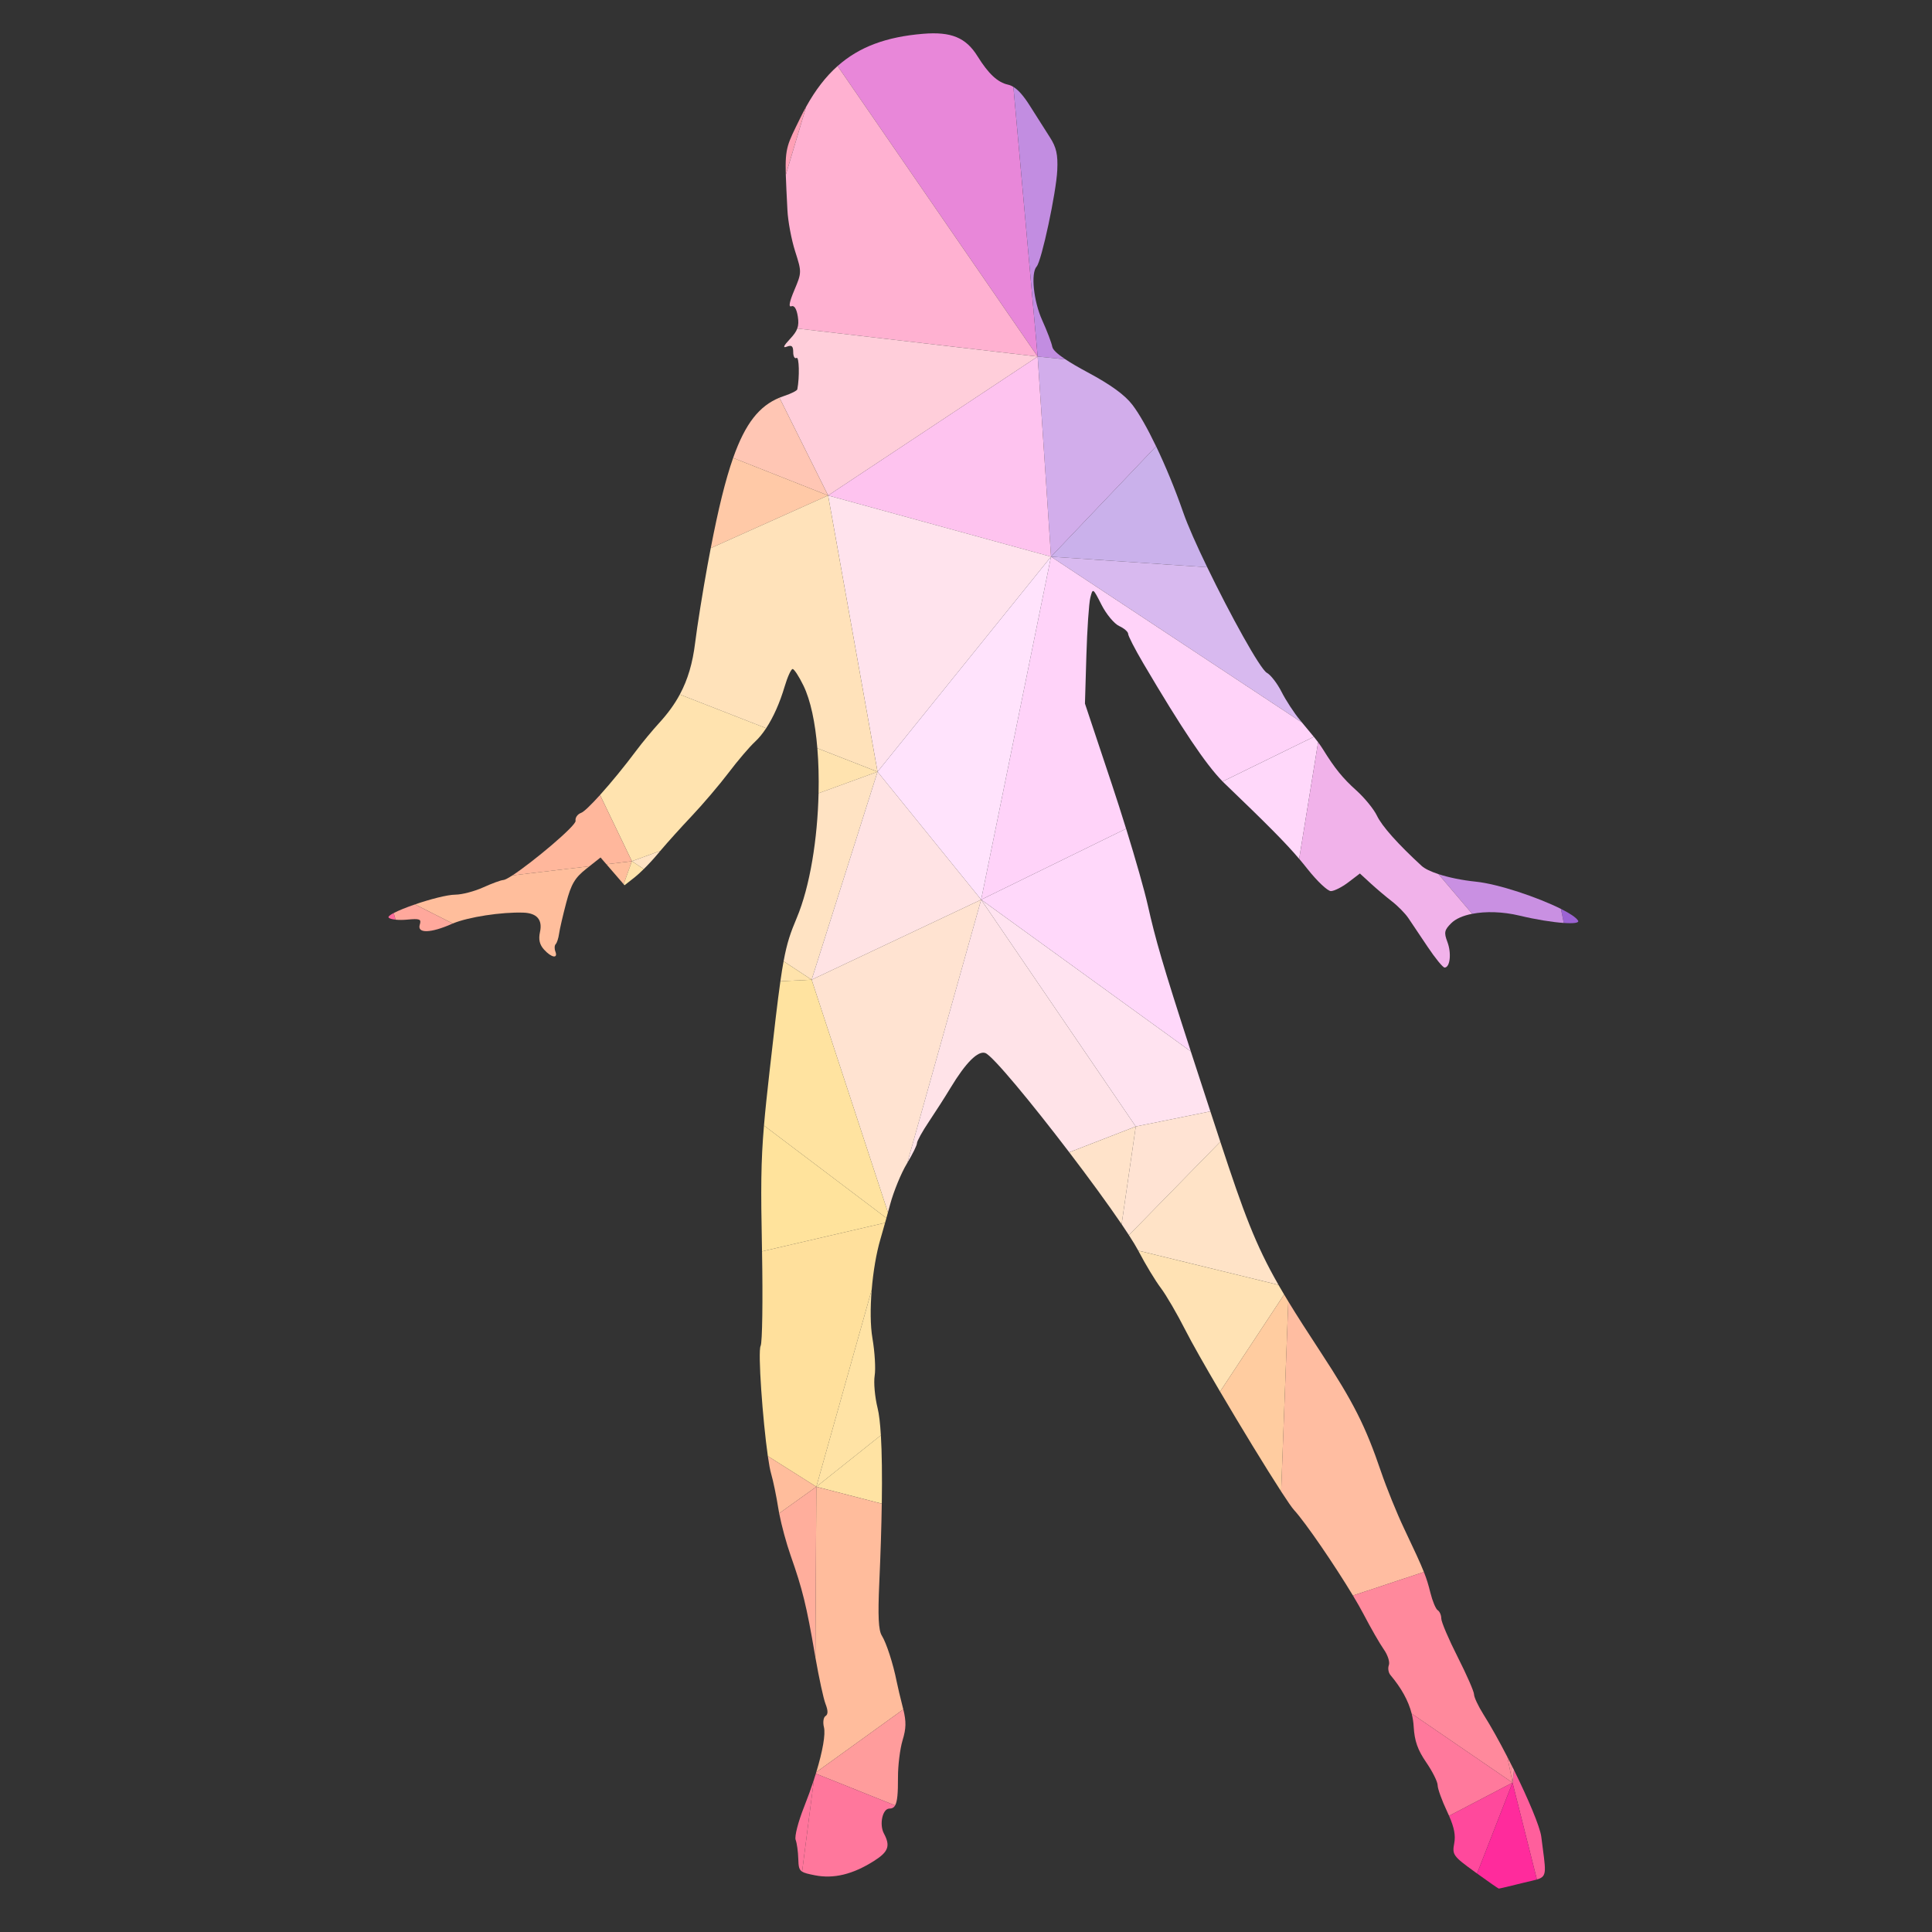 <?xml version="1.0" encoding="UTF-8"?>
<svg version="1.1" viewBox="0 0 800 800" xmlns="http://www.w3.org/2000/svg">
<rect x="0" y="0" width="800" height="800" fill="#333333" stroke="none"/>
<defs>
<clipPath id="a">
<path d="m0 600h600v-600h-600z"/>
</clipPath>
</defs>
<g transform="matrix(1.333 0 0 -1.333 0 800)">
<g clip-path="url(#a)">
<g transform="translate(490.2 314.18)">
<path d="m0 0c-0.603 0.976-2.575 2.266-5.315 3.642l0.89-4.375c3.048-0.211 4.876 4e-3 4.425 0.733" fill="#9c63d3"/>
</g>
<g transform="translate(248.58 563.47)">
<path d="m0 0c-3.926-8.042-4.743-9.038-4.485-17.628l6.336 21.184c-0.631-1.137-1.248-2.321-1.851-3.556" fill="#ffa0b6"/>
</g>
<g transform="translate(303.66 582.67)">
<path d="m0 0c-3.621 5.826-8.191 7.706-16.961 6.978-11.311-0.939-19.755-4.007-26.508-10.007l62.147-90.25-7.544 83.763c-0.564 0.345-1.12 0.577-1.68 0.7-3.208 0.705-6.071 3.375-9.454 8.816" fill="#e887d9"/>
</g>
<g transform="translate(330.97 488.52)">
<path d="m0 0c-2.569 1.703-3.923 2.996-4.089 3.903-0.23 1.243-1.637 4.949-3.127 8.233-2.698 5.949-3.6 14.65-1.731 16.705 1.526 1.677 6.089 22.995 6.405 29.915 0.221 4.852-0.277 7.091-2.263 10.179-1.401 2.176-4.213 6.604-6.249 9.839-1.891 3.004-3.53 4.891-5.12 5.863l7.544-83.764z" fill="#c28de1"/>
</g>
<g transform="translate(477.42 16.307)">
<path d="m0 0c3.428 1.023 2.708 2.48 1.358 13.293-0.38 3.048-4.076 11.788-8.509 20.762l-0.423-3.971z" fill="#ff5f9c"/>
</g>
<g transform="translate(260.19 579.64)">
<path d="m0 0c-3.694-3.283-6.882-7.445-9.755-12.616l-6.337-21.184c0.082-2.739 0.273-6.249 0.508-11.009 0.168-3.42 1.246-9.158 2.394-12.748 2.061-6.444 2.058-6.597-0.254-12.07-1.544-3.654-1.858-5.357-0.918-4.998 0.909 0.35 1.633-0.805 2.006-3.196 0.237-1.526 0.219-2.644-0.172-3.713l74.674-8.716z" fill="#ffb1d1"/>
</g>
<g transform="translate(322.34 489.39)">
<path d="m0 0-74.675 8.716c-0.371-1.014-1.078-1.985-2.232-3.214-2.063-2.197-2.375-2.947-1.01-2.424 1.508 0.579 1.978 0.177 1.978-1.69 0-1.348 0.463-2.163 1.031-1.813 0.82 0.507 0.982-5.911 0.246-9.747-0.081-0.418-1.896-1.338-4.033-2.043-0.52-0.172-1.026-0.359-1.521-0.564l15.119-30.375z" fill="#ffceda"/>
</g>
<g transform="translate(242.12 476.61)">
<path d="m0 0c-6.192-2.559-10.552-7.839-14.383-18.713l29.502-11.662z" fill="#ffc6b4"/>
</g>
<g transform="translate(227.74 457.9)">
<path d="m0 0c-2.419-6.867-4.628-15.965-6.954-28.02l36.456 16.358z" fill="#ffc9a7"/>
</g>
<g transform="translate(375 423.95)">
<path d="m0 0c-3.268 6.758-6.059 13.022-7.444 17.017-2.483 7.149-5.487 14.41-8.424 20.537l-32.647-34.279z" fill="#cab1eb"/>
</g>
<g transform="translate(326.48 427.22)">
<path d="m0 0 32.646 34.278c-2.629 5.486-5.206 10.061-7.306 12.827-2.367 3.12-6.709 6.28-13.981 10.179-2.852 1.529-5.139 2.864-6.874 4.014l-8.63 0.873z" fill="#d2adeb"/>
<path d="m0 0-4.145 62.171-65.096-43.154z" fill="#fec3ef"/>
</g>
<g transform="translate(470.27 50.361)">
<path d="m0 0c-0.164 0.332-0.328 0.663-0.494 0.995l0.071-4.966z" fill="#ff9faf"/>
</g>
<g transform="translate(253.9 367.72)">
<path d="m0 0c0.365-4.423 0.489-9.159 0.379-13.98l18.322 6.673z" fill="#ffe3af"/>
</g>
<g transform="translate(204.84 375.66)">
<path d="m0 0c-2.139-2.337-5.32-6.169-7.069-8.514-3.795-5.086-8.014-10.214-11.379-13.942l9.9-20.578 8.821 3.214c2.363 2.78 6.457 7.327 9.641 10.689 3.533 3.733 8.734 9.84 11.56 13.571 2.823 3.733 6.512 8.059 8.197 9.614 1.203 1.11 2.375 2.54 3.487 4.228l-26.82 10.48c-1.643-3.051-3.725-5.907-6.338-8.762" fill="#ffe3af"/>
</g>
<g transform="translate(272.6 360.42)">
<path d="m0 0 53.882 66.804-69.241 19.016z" fill="#ffe3ed"/>
</g>
<g transform="translate(257.24 446.24)">
<path d="m0 0-36.456-16.358c-0.331-1.712-0.664-3.483-1-5.317-1.482-8.087-3.217-18.943-3.854-24.126-0.771-6.264-2.253-11.369-4.756-16.018l26.82-10.48c2.237 3.399 4.23 7.855 5.733 12.914 0.895 3.013 2.015 5.477 2.489 5.477 0.473 0 1.987-2.315 3.362-5.146 2.239-4.609 3.666-11.532 4.32-19.46l18.701-7.306z" fill="#ffe2ba"/>
</g>
<g transform="translate(404.47 375.69)">
<path d="m0 0c-0.226 0.271-0.449 0.542-0.669 0.808-1.805 2.176-4.369 6.104-5.698 8.726-1.33 2.623-3.377 5.282-4.55 5.91-2.101 1.125-11.452 18.133-18.552 32.813l-48.514 3.275z" fill="#d8b9ef"/>
</g>
<g transform="translate(304.78 320.68)">
<path d="m0 0 45.026 22.043c-1.446 4.679-2.975 9.464-4.457 13.906l-8.322 24.96 0.441 14.883c0.243 8.185 0.792 16.284 1.223 17.997 0.777 3.092 0.802 3.074 3.486-2.203 1.485-2.925 3.954-5.889 5.485-6.587 1.529-0.697 2.783-1.792 2.783-2.432s2.116-4.757 4.704-9.149c11.976-20.324 19.421-31.421 24.639-36.697l28.337 13.873c-0.797 0.961-2.256 2.72-3.663 4.419l-77.984 51.532z" fill="#ffd3f9"/>
<path d="m0 0 21.698 106.54-53.882-66.804z" fill="#ffe3fc"/>
</g>
<g transform="translate(186.39 353.2)">
<path d="m0 0c-2.816-3.12-5.033-5.261-5.899-5.568-1.106-0.393-1.869-1.501-1.697-2.465 0.258-1.447-13.328-12.864-19.616-16.946l23.937 2.839 3.438 2.724 1.816-2.101 7.921 0.939z" fill="#ffb79c"/>
</g>
<g transform="translate(199.98 330.19)">
<path d="m0 0c1.498 1.482 3.14 3.254 4.415 4.796 0.214 0.26 0.454 0.546 0.714 0.852l-8.821-3.214z" fill="#ffe3c3"/>
</g>
<g transform="translate(272.6 360.42)">
<path d="m0 0-18.322-6.674c-0.322-14.093-2.642-28.914-6.801-38.788-1.876-4.455-2.98-7.51-4.063-13.407l8.707-5.74z" fill="#ffe3c3"/>
</g>
<g transform="translate(369.92 273.53)">
<path d="m0 0c-8.831 27.219-11.007 34.911-13.356 45.343-1.073 4.761-3.727 14.074-6.749 23.851l-45.026-22.043z" fill="#ffd8fa"/>
</g>
<g transform="translate(380.34 356.85)">
<path d="m0 0c13.303-12.779 18.892-18.386 23.229-23.488l5.882 36.222c-0.357 0.484-0.709 0.94-1.004 1.295-0.088 0.108-0.198 0.24-0.322 0.388l-28.337-13.873c0.187-0.188 0.371-0.37 0.552-0.544" fill="#ffd8fa"/>
</g>
<g transform="translate(472.03 315.72)">
<path d="m0 0c5.12-1.23 10.236-2.035 13.741-2.278l-0.89 4.375c-7.131 3.581-19.464 7.742-26.423 8.453-4.283 0.438-8.433 1.301-11.625 2.346l10.48-12.334c4.194 0.822 9.537 0.683 14.717-0.562" fill="#c990e2"/>
</g>
<g transform="translate(406.18 330.18)">
<path d="m0 0c2.971-3.76 6.232-6.837 7.244-6.837 1.013 0 3.454 1.231 5.425 2.734l3.584 2.733 3.309-3.04c1.82-1.672 4.805-4.195 6.633-5.61 1.83-1.413 4.12-3.742 5.09-5.173 0.971-1.433 3.689-5.483 6.041-8.999 2.351-3.519 4.709-6.396 5.24-6.396 1.702 0 2.192 4.443 0.876 7.932-1.113 2.946-0.96 3.7 1.177 5.839 1.382 1.381 3.687 2.37 6.512 2.924l-10.481 12.334c-2.392 0.784-4.249 1.668-5.216 2.556-7.369 6.763-12.348 12.355-13.885 15.594-0.956 2.014-3.85 5.556-6.428 7.872-4.184 3.754-6.683 6.836-10.346 12.76-0.379 0.612-0.946 1.433-1.502 2.187l-5.882-36.222c0.904-1.064 1.755-2.107 2.609-3.188" fill="#f1b2ea"/>
</g>
<g transform="translate(352.81 250.22)">
<path d="m0 0 23.175 4.693c-2.321 7.085-4.328 13.233-6.074 18.617l-65.131 47.151z" fill="#ffe3f0"/>
</g>
<g transform="translate(156.33 326.78)">
<path d="m0 0c-0.71-0.023-3.509-1.051-6.221-2.28-2.711-1.232-6.597-2.249-8.636-2.263-2.547-0.017-7.919-1.435-12.563-3.026l11.737-5.939c4.771 2.008 15.158 3.617 21.949 3.378 4.199-0.147 5.977-2.222 5.147-6.004-0.51-2.32-0.141-3.931 1.256-5.473 2.302-2.544 4.406-2.904 3.523-0.602-0.335 0.873-0.292 1.903 0.097 2.292 0.387 0.388 0.858 1.836 1.048 3.22 0.187 1.384 1.189 5.718 2.224 9.633 1.541 5.825 2.68 7.749 6.275 10.594l0.951 0.754-23.936-2.839c-1.368-0.887-2.391-1.429-2.851-1.445" fill="#ffbe9c"/>
</g>
<g transform="translate(188.37 331.68)">
<path d="m0 0 1.914-2.215 3.451-3.992 2.556 7.145z" fill="#ffbe9c"/>
</g>
<g transform="translate(252.12 295.81)">
<path d="m0 0 52.663 24.868-32.184 39.741z" fill="#ffe3e4"/>
</g>
<g transform="translate(469.77 51.356)">
<path d="m0 0c-0.494 0.991-0.997 1.982-1.504 2.967l1.575-7.933z" fill="#ff8e9c"/>
</g>
<g transform="translate(120.75 315.08)">
<path d="m0 0c0.29-0.29 1.087-0.502 2.133-0.608l-0.6 2.054c-1.201-0.632-1.826-1.153-1.533-1.446" fill="#ff6b9c"/>
</g>
<g transform="translate(122.29 316.52)">
<path d="m0 0 0.6-2.055c1.018-0.104 2.272-0.11 3.525 0.01 4.009 0.381 4.534 0.175 3.98-1.569-0.881-2.778 3.39-2.669 10.002 0.256 0.08 0.035 0.166 0.07 0.25 0.105l-11.738 5.939c-2.674-0.916-5.105-1.889-6.619-2.686" fill="#ffa89c"/>
</g>
<g transform="translate(243.41 301.55)">
<path d="m0 0c-0.326-1.774-0.65-3.807-0.993-6.212l9.7 0.472z" fill="#ffe3ab"/>
</g>
<g transform="translate(193.73 325.48)">
<path d="m0 0 0.279-0.323 3.227 2.539c0.727 0.572 1.7 1.465 2.742 2.495l-3.692 2.434z" fill="#ffe3ab"/>
</g>
<g transform="translate(252.12 295.81)">
<path d="m0 0 23.705-72.289c0.237 0.863 0.474 1.726 0.699 2.556 1.1 4.044 3.423 9.699 5.162 12.567 0.055 0.09 0.109 0.18 0.162 0.27l22.935 81.764z" fill="#ffe3d1"/>
</g>
<g transform="translate(304.78 320.68)">
<path d="m0 0-22.935-81.765c1.666 2.777 3.003 5.494 3.003 6.12 0 0.646 1.66 3.643 3.688 6.661 2.028 3.016 5.071 7.775 6.762 10.575 4.694 7.771 8.482 11.563 10.764 10.775 2.26-0.779 14.473-15.609 26.087-30.84l20.661 8.013z" fill="#ffe3e8"/>
</g>
<g transform="translate(236.69 212.65)">
<path d="m0 0c8e-3 -0.409 0.016-0.817 0.023-1.224l38.221 8.871c0.134 0.482 0.272 0.978 0.411 1.481l-38.025 28.739c-0.973-11.462-0.989-19.599-0.63-37.867" fill="#ffe39c"/>
</g>
<g transform="translate(242.42 295.34)">
<path d="m0 0c-0.882-6.19-1.888-14.85-3.365-27.954-0.771-6.825-1.335-12.131-1.738-16.869l38.026-28.74c0.159 0.576 0.321 1.161 0.482 1.746l-23.705 72.289z" fill="#ffe3a0"/>
</g>
<g transform="translate(332.15 242.2)">
<path d="m0 0c6.096-7.993 12.027-16.097 16.269-22.338l4.392 30.351z" fill="#ffe3ca"/>
</g>
<g transform="translate(348.42 219.87)">
<path d="m0 0c0.821-1.209 1.579-2.348 2.263-3.402l28.393 29.024c-0.066 0.202-0.131 0.399-0.198 0.604-1.015 3.092-1.977 6.027-2.891 8.818l-23.174-4.693z" fill="#ffe3d3"/>
</g>
<g transform="translate(353.59 211.66)">
<path d="m0 0 43.554-10.637c-7.153 12.499-10.786 22.294-18.07 44.468l-28.393-29.024c1.234-1.905 2.226-3.536 2.909-4.807" fill="#ffe3c7"/>
</g>
<g transform="translate(236.28 182.08)">
<path d="m0 0c-0.916-1.712 0.658-23.214 2.24-34.262l15.066-9.508 17.196 61.184c0.462 5.603 1.413 11.359 2.741 15.84 0.295 0.997 0.82 2.844 1.411 4.963l-38.22-8.871c0.276-15.292 0.087-28.371-0.434-29.346" fill="#ffe09c"/>
</g>
<g transform="translate(273.92 133.05)">
<path d="m0 0c0.127 8.734 0.031 15.92-0.286 21.245l-20.045-15.984z" fill="#ffe3a3"/>
</g>
<g transform="translate(273.63 154.29)">
<path d="m0 0c-0.225 3.789-0.562 6.638-1.011 8.433-0.851 3.413-1.262 7.956-0.915 10.097 0.348 2.142 0.037 7.363-0.689 11.598-0.664 3.87-0.7 9.391-0.234 15.071l-17.196-61.183z" fill="#ffe3a5"/>
</g>
<g transform="translate(353.74 211.37)">
<path d="m0 0c2.115-4.043 5.197-9.133 6.848-11.309 1.65-2.178 5.065-8.031 7.588-13.007 2.008-3.963 6.121-11.195 10.82-19.182l19.897 30.148c-0.606 1.021-1.189 2.017-1.75 2.996l-43.553 10.637c0.052-0.096 0.102-0.19 0.15-0.283" fill="#ffe2b4"/>
</g>
<g transform="translate(238.52 147.82)">
<path d="m0 0c0.348-2.425 0.695-4.35 1.017-5.446 0.641-2.185 1.643-7.02 2.226-10.744 0.074-0.481 0.169-1.01 0.279-1.576l11.543 8.258z" fill="#ffbd9c"/>
</g>
<g transform="translate(401.99 131.07)">
<path d="m0 0c3.613-3.94 12.681-17.245 18.281-26.55l22.039 7.316c-1.121 2.834-2.879 6.618-6.184 13.579-2.216 4.666-5.416 12.555-7.11 17.53-4.863 14.29-8.547 21.575-18.864 37.322-3.995 6.097-7.226 11.111-9.962 15.603l-2.222-59.025c1.938-2.984 3.375-5.07 4.022-5.775" fill="#ffbda1"/>
</g>
<g transform="translate(397.97 136.85)">
<path d="M 0,0 2.223,59.024 C 1.778,59.755 1.346,60.471 0.927,61.175 L -18.971,31.026 C -12.414,19.88 -4.719,7.267 0,0" fill="#ffcca0"/>
</g>
<g transform="translate(253.29 85.31)">
<path d="m0 0c1.138-6.479 2.511-12.823 3.134-14.421 0.828-2.129 0.833-3.295 0.015-3.8-0.648-0.401-0.872-1.955-0.496-3.451 0.549-2.186-0.39-7.437-2.373-13.977l27.027 19.49c-0.047 0.193-0.095 0.387-0.147 0.589-0.758 2.942-1.629 6.622-1.935 8.177-1.069 5.404-3.17 11.889-4.586 14.149-1.044 1.665-1.255 6.051-0.789 16.399 0.41 9.132 0.667 17.383 0.772 24.581l-20.331 5.261z" fill="#ffbc9c"/>
</g>
<g transform="translate(242.04 130.05)">
<path d="m0 0c0.746-3.817 2.231-9.321 3.565-13.114 3.676-10.448 4.953-15.647 7.498-30.536 0.063-0.364 0.125-0.727 0.189-1.089l0.291 52.997z" fill="#ffae9c"/>
</g>
<g transform="translate(253.43 49.185)">
<path d="m 0,0 24.624,-9.864 c 0.703,1.238 0.912,3.817 0.892,8.707 -0.015,3.688 0.628,8.878 1.429,11.534 1.108,3.668 1.172,5.714 0.227,9.59 L 0.146,0.477 C 0.098,0.318 0.049,0.159 0,0" fill="#ff9c9c"/>
</g>
<g transform="translate(423.51 98.84)">
<path d="m0 0c2.27-4.354 5.13-9.334 6.354-11.067 1.224-1.732 1.929-3.923 1.567-4.867-0.363-0.944-0.149-2.326 0.475-3.07 3.436-4.096 5.604-8.022 6.61-12.006l31.325-21.439-1.575 7.932c-2.506 4.868-5.118 9.566-7.418 13.21-1.627 2.577-2.957 5.401-2.957 6.276s-2.287 6.101-5.083 11.615c-2.795 5.514-5.086 10.884-5.089 11.936-4e-3 1.052-0.502 2.219-1.107 2.591-0.606 0.375-1.631 2.824-2.28 5.44-0.585 2.358-1.078 4.068-2.02 6.448l-22.039-7.315c1.304-2.168 2.422-4.12 3.237-5.684" fill="#ff899c"/>
</g>
<g transform="translate(438.52 67.83)">
<path d="m0 0c0.339-1.341 0.546-2.689 0.624-4.051 0.256-4.424 1.239-7.227 3.891-11.081 1.953-2.839 3.549-6.037 3.549-7.108 0-1.072 1.318-4.735 2.928-8.136 0.226-0.478 0.431-0.931 0.623-1.37l19.71 10.306z" fill="#ff799c"/>
</g>
<g transform="translate(249.75 38.789)">
<path d="m0 0c-1.815-4.572-2.984-9.141-2.596-10.154 0.39-1.013 0.761-3.684 0.825-5.931 0.066-2.271 0.17-3.297 1.188-3.946l3.676 28.576c-0.883-2.714-1.923-5.599-3.093-8.545" fill="#ff759c"/>
</g>
<g transform="translate(252.84 47.334)">
<path d="m0 0-3.676-28.576c0.735-0.469 1.944-0.74 3.962-1.14 5.853-1.157 11.732 0.262 18.333 4.429 4.521 2.853 5.187 4.681 3.117 8.549-1.506 2.813-0.427 7.737 1.693 7.737 0.797 0 1.373 0.267 1.782 0.987l-24.624 9.865c-0.188-0.607-0.383-1.224-0.587-1.851" fill="#ff779c"/>
</g>
<g transform="translate(450.13 36.084)">
<path d="m0 0c1.63-3.719 2.063-6.103 1.604-8.545-0.664-3.542-0.345-3.983 6.405-8.873h-1e-3c0.231-0.168 0.46-0.334 0.687-0.497l11.015 28.222z" fill="#ff499c"/>
</g>
<g transform="translate(458.83 18.169)">
<path d="m0 0c3.604-2.602 6.576-4.666 6.748-4.684 0.184-0.018 3.579 0.783 7.544 1.778 1.869 0.47 3.269 0.737 4.297 1.044l-7.574 30.084z" fill="#ff2b9c"/>
</g>
</g>
</g>
</svg>
